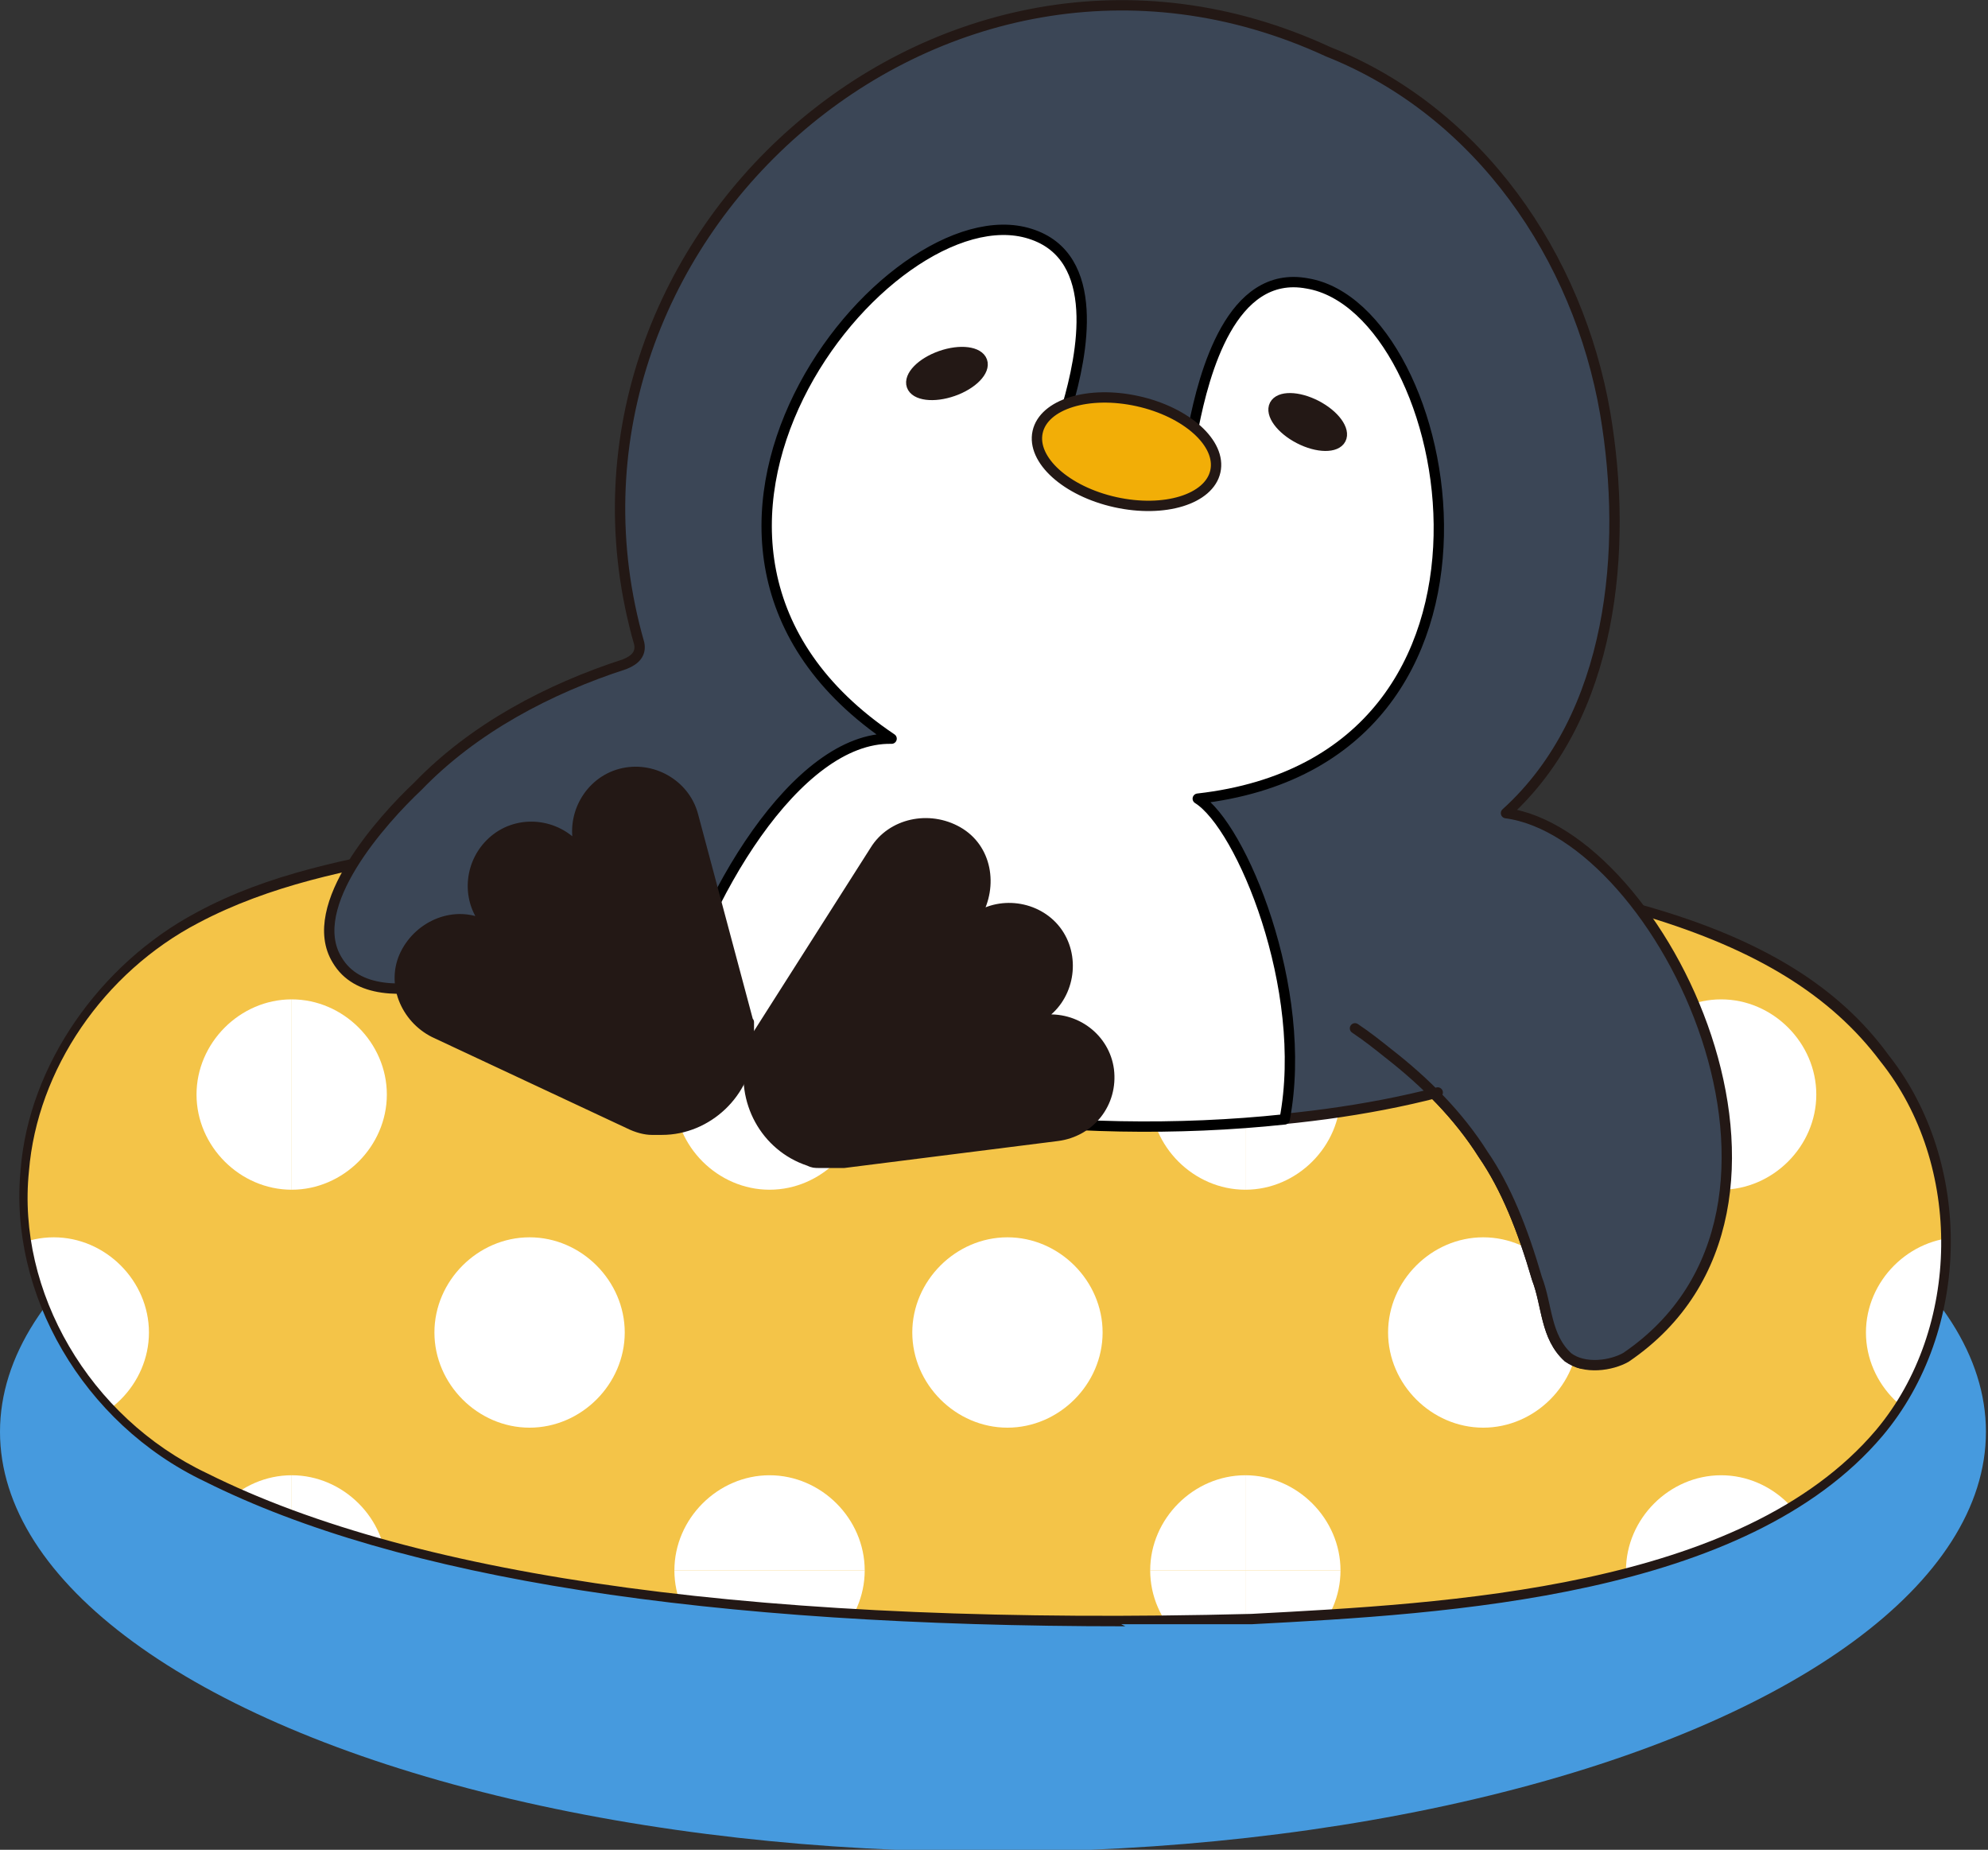 <?xml version="1.0" encoding="UTF-8"?>
<svg id="_レイヤー_1" data-name="レイヤー_1" xmlns="http://www.w3.org/2000/svg" xmlns:xlink="http://www.w3.org/1999/xlink" version="1.1" viewBox="0 0 96.1 89.4">
  <rect x="0" y="0" width="96.1" height="89.4" fill="#333333" stroke="none"/>
  <!-- Generator: Adobe Illustrator 29.5.1, SVG Export Plug-In . SVG Version: 2.1.0 Build 141)  -->
  <defs>
    <style>
      .st0, .st1 {
        fill: none;
      }

      .st2 {
        fill: #f2ae07;
        stroke-width: .5px;
      }

      .st2, .st3, .st4, .st5, .st6, .st1 {
        stroke: #231815;
      }

      .st2, .st3, .st4, .st5, .st6, .st1, .st7 {
        stroke-linecap: round;
        stroke-linejoin: round;
      }

      .st3 {
        fill: #3b4656;
      }

      .st3, .st4, .st1, .st7 {
        stroke-width: .5px;
      }

      .st8, .st9 {
        isolation: isolate;
      }

      .st10 {
        clip-path: url(#clippath-1);
      }

      .st11 {
        clip-path: url(#clippath-3);
      }

      .st12 {
        clip-path: url(#clippath-4);
      }

      .st13 {
        clip-path: url(#clippath-2);
      }

      .st14 {
        clip-path: url(#clippath-6);
      }

      .st15 {
        clip-path: url(#clippath-5);
      }

      .st9 {
        fill: #469ade;
        mix-blend-mode: multiply;
      }

      .st16, .st4, .st5, .st6 {
        fill: #231815;
      }

      .st5 {
        stroke-width: .5px;
      }

      .st6 {
        stroke-width: .5px;
      }

      .st17, .st7 {
        fill: #fff;
      }

      .st18 {
        fill: #f4c448;
      }

      .st7 {
        stroke: #000;
      }

      .st19 {
        clip-path: url(#clippath);
      }
    </style>
    <clipPath id="clippath">
      <path class="st0" d="M79.7,44c-16-4.5-32.8-5-48.8-4.1-3.4.2-6.8.6-10.2,1.2-3.8.7-7.7,1.4-11.1,3.2-4.6,2.4-7.9,7-8.4,12.2-.7,6.3,3.3,12.2,8.7,14.9,13.2,6.5,34.7,7.2,50.6,6.9,9.4-.5,23.8-1.3,30.3-9,4.2-5,4.3-13,.2-18.1-2.8-3.7-7-5.8-11.5-7.1h0Z"/>
    </clipPath>
    <clipPath id="clippath-1">
      <rect class="st0" x="60.2" y="29.8" width="46.1" height="46.1"/>
    </clipPath>
    <clipPath id="clippath-2">
      <rect class="st0" x="60.2" y="75.9" width="46.1" height="46.1"/>
    </clipPath>
    <clipPath id="clippath-3">
      <rect class="st0" x="14.1" y="29.8" width="46.1" height="46.1"/>
    </clipPath>
    <clipPath id="clippath-4">
      <rect class="st0" x="14.1" y="75.9" width="46.1" height="46.1"/>
    </clipPath>
    <clipPath id="clippath-5">
      <rect class="st0" x="-32" y="29.8" width="46.1" height="46.1"/>
    </clipPath>
    <clipPath id="clippath-6">
      <rect class="st0" x="-32" y="75.9" width="46.1" height="46.1"/>
    </clipPath>
  </defs>
  <g class="st8">
    <g id="_浮き輪_">
      <ellipse class="st9" cx="48" cy="69.2" rx="48" ry="20.3"/>
      <g>
        <g>
          <path class="st18" d="M79.7,44c-16-4.5-32.8-5-48.8-4.1-3.4.2-6.8.6-10.2,1.2-3.8.7-7.7,1.4-11.1,3.2-4.6,2.4-7.9,7-8.4,12.2-.7,6.3,3.3,12.2,8.7,14.9,13.2,6.5,34.7,7.2,50.6,6.9,9.4-.5,23.8-1.3,30.3-9,4.2-5,4.3-13,.2-18.1-2.8-3.7-7-5.8-11.5-7.1"/>
          <g class="st19">
            <g>
              <g class="st10">
                <g>
                  <g>
                    <path class="st17" d="M83.2,80.5c2.5,0,4.6-2.1,4.6-4.6s-2.1-4.6-4.6-4.6-4.6,2.1-4.6,4.6,2.1,4.6,4.6,4.6Z"/>
                    <path class="st17" d="M83.2,57.5c2.5,0,4.6-2.1,4.6-4.6s-2.1-4.6-4.6-4.6-4.6,2.1-4.6,4.6,2.1,4.6,4.6,4.6Z"/>
                    <path class="st17" d="M71.7,69c2.5,0,4.6-2.1,4.6-4.6s-2.1-4.6-4.6-4.6-4.6,2.1-4.6,4.6,2.1,4.6,4.6,4.6Z"/>
                    <path class="st17" d="M94.8,69c2.5,0,4.6-2.1,4.6-4.6s-2.1-4.6-4.6-4.6-4.6,2.1-4.6,4.6,2.1,4.6,4.6,4.6Z"/>
                    <path class="st17" d="M71.7,46c2.5,0,4.6-2.1,4.6-4.6s-2.1-4.6-4.6-4.6-4.6,2.1-4.6,4.6,2.1,4.6,4.6,4.6Z"/>
                    <path class="st17" d="M94.8,46c2.5,0,4.6-2.1,4.6-4.6s-2.1-4.6-4.6-4.6-4.6,2.1-4.6,4.6,2.1,4.6,4.6,4.6Z"/>
                  </g>
                  <g>
                    <path class="st17" d="M60.2,80.5c2.5,0,4.6-2.1,4.6-4.6s-2.1-4.6-4.6-4.6-4.6,2.1-4.6,4.6,2.1,4.6,4.6,4.6Z"/>
                    <path class="st17" d="M60.2,57.5c2.5,0,4.6-2.1,4.6-4.6s-2.1-4.6-4.6-4.6-4.6,2.1-4.6,4.6,2.1,4.6,4.6,4.6Z"/>
                  </g>
                  <path class="st17" d="M83.2,34.5c2.5,0,4.6-2.1,4.6-4.6s-2.1-4.6-4.6-4.6-4.6,2.1-4.6,4.6,2.1,4.6,4.6,4.6Z"/>
                  <path class="st17" d="M60.2,34.5c2.5,0,4.6-2.1,4.6-4.6s-2.1-4.6-4.6-4.6-4.6,2.1-4.6,4.6,2.1,4.6,4.6,4.6Z"/>
                </g>
              </g>
              <g class="st13">
                <g>
                  <g>
                    <path class="st17" d="M71.7,92.1c2.5,0,4.6-2.1,4.6-4.6s-2.1-4.6-4.6-4.6-4.6,2.1-4.6,4.6,2.1,4.6,4.6,4.6Z"/>
                    <path class="st17" d="M94.8,92.1c2.5,0,4.6-2.1,4.6-4.6s-2.1-4.6-4.6-4.6-4.6,2.1-4.6,4.6,2.1,4.6,4.6,4.6Z"/>
                  </g>
                  <path class="st17" d="M83.2,80.5c2.5,0,4.6-2.1,4.6-4.6s-2.1-4.6-4.6-4.6-4.6,2.1-4.6,4.6,2.1,4.6,4.6,4.6Z"/>
                  <path class="st17" d="M60.2,80.5c2.5,0,4.6-2.1,4.6-4.6s-2.1-4.6-4.6-4.6-4.6,2.1-4.6,4.6,2.1,4.6,4.6,4.6Z"/>
                </g>
              </g>
              <g class="st11">
                <g>
                  <g>
                    <path class="st17" d="M60.2,80.5c2.5,0,4.6-2.1,4.6-4.6s-2.1-4.6-4.6-4.6-4.6,2.1-4.6,4.6,2.1,4.6,4.6,4.6Z"/>
                    <path class="st17" d="M37.2,80.5c2.5,0,4.6-2.1,4.6-4.6s-2.1-4.6-4.6-4.6-4.6,2.1-4.6,4.6,2.1,4.6,4.6,4.6Z"/>
                    <path class="st17" d="M60.2,57.5c2.5,0,4.6-2.1,4.6-4.6s-2.1-4.6-4.6-4.6-4.6,2.1-4.6,4.6,2.1,4.6,4.6,4.6Z"/>
                    <path class="st17" d="M37.2,57.5c2.5,0,4.6-2.1,4.6-4.6s-2.1-4.6-4.6-4.6-4.6,2.1-4.6,4.6,2.1,4.6,4.6,4.6Z"/>
                    <path class="st17" d="M25.6,69c2.5,0,4.6-2.1,4.6-4.6s-2.1-4.6-4.6-4.6-4.6,2.1-4.6,4.6,2.1,4.6,4.6,4.6Z"/>
                    <path class="st17" d="M48.7,69c2.5,0,4.6-2.1,4.6-4.6s-2.1-4.6-4.6-4.6-4.6,2.1-4.6,4.6,2.1,4.6,4.6,4.6Z"/>
                    <path class="st17" d="M25.6,46c2.5,0,4.6-2.1,4.6-4.6s-2.1-4.6-4.6-4.6-4.6,2.1-4.6,4.6,2.1,4.6,4.6,4.6Z"/>
                    <path class="st17" d="M48.7,46c2.5,0,4.6-2.1,4.6-4.6s-2.1-4.6-4.6-4.6-4.6,2.1-4.6,4.6,2.1,4.6,4.6,4.6Z"/>
                  </g>
                  <g>
                    <path class="st17" d="M14.1,80.5c2.5,0,4.6-2.1,4.6-4.6s-2.1-4.6-4.6-4.6-4.6,2.1-4.6,4.6,2.1,4.6,4.6,4.6Z"/>
                    <path class="st17" d="M14.1,57.5c2.5,0,4.6-2.1,4.6-4.6s-2.1-4.6-4.6-4.6-4.6,2.1-4.6,4.6,2.1,4.6,4.6,4.6Z"/>
                  </g>
                  <g>
                    <path class="st17" d="M60.2,34.5c2.5,0,4.6-2.1,4.6-4.6s-2.1-4.6-4.6-4.6-4.6,2.1-4.6,4.6,2.1,4.6,4.6,4.6Z"/>
                    <path class="st17" d="M37.2,34.5c2.5,0,4.6-2.1,4.6-4.6s-2.1-4.6-4.6-4.6-4.6,2.1-4.6,4.6,2.1,4.6,4.6,4.6Z"/>
                  </g>
                  <path class="st17" d="M14.1,34.5c2.5,0,4.6-2.1,4.6-4.6s-2.1-4.6-4.6-4.6-4.6,2.1-4.6,4.6,2.1,4.6,4.6,4.6Z"/>
                </g>
              </g>
              <g class="st12">
                <g>
                  <g>
                    <path class="st17" d="M25.6,92.1c2.5,0,4.6-2.1,4.6-4.6s-2.1-4.6-4.6-4.6-4.6,2.1-4.6,4.6,2.1,4.6,4.6,4.6Z"/>
                    <path class="st17" d="M48.7,92.1c2.5,0,4.6-2.1,4.6-4.6s-2.1-4.6-4.6-4.6-4.6,2.1-4.6,4.6,2.1,4.6,4.6,4.6Z"/>
                  </g>
                  <g>
                    <path class="st17" d="M60.2,80.5c2.5,0,4.6-2.1,4.6-4.6s-2.1-4.6-4.6-4.6-4.6,2.1-4.6,4.6,2.1,4.6,4.6,4.6Z"/>
                    <path class="st17" d="M37.2,80.5c2.5,0,4.6-2.1,4.6-4.6s-2.1-4.6-4.6-4.6-4.6,2.1-4.6,4.6,2.1,4.6,4.6,4.6Z"/>
                  </g>
                  <path class="st17" d="M14.1,80.5c2.5,0,4.6-2.1,4.6-4.6s-2.1-4.6-4.6-4.6-4.6,2.1-4.6,4.6,2.1,4.6,4.6,4.6Z"/>
                </g>
              </g>
              <g class="st15">
                <g>
                  <g>
                    <path class="st17" d="M14.1,80.5c2.5,0,4.6-2.1,4.6-4.6s-2.1-4.6-4.6-4.6-4.6,2.1-4.6,4.6,2.1,4.6,4.6,4.6Z"/>
                    <path class="st17" d="M14.1,57.5c2.5,0,4.6-2.1,4.6-4.6s-2.1-4.6-4.6-4.6-4.6,2.1-4.6,4.6,2.1,4.6,4.6,4.6Z"/>
                    <path class="st17" d="M2.6,69c2.5,0,4.6-2.1,4.6-4.6s-2.1-4.6-4.6-4.6-4.6,2.1-4.6,4.6,2.1,4.6,4.6,4.6Z"/>
                    <path class="st17" d="M2.6,46c2.5,0,4.6-2.1,4.6-4.6s-2.1-4.6-4.6-4.6-4.6,2.1-4.6,4.6S0,46,2.6,46Z"/>
                  </g>
                  <path class="st17" d="M14.1,34.5c2.5,0,4.6-2.1,4.6-4.6s-2.1-4.6-4.6-4.6-4.6,2.1-4.6,4.6,2.1,4.6,4.6,4.6Z"/>
                </g>
              </g>
              <g class="st14">
                <g>
                  <path class="st17" d="M2.6,92.1c2.5,0,4.6-2.1,4.6-4.6s-2.1-4.6-4.6-4.6-4.6,2.1-4.6,4.6,2.1,4.6,4.6,4.6Z"/>
                  <path class="st17" d="M14.1,80.5c2.5,0,4.6-2.1,4.6-4.6s-2.1-4.6-4.6-4.6-4.6,2.1-4.6,4.6,2.1,4.6,4.6,4.6Z"/>
                </g>
              </g>
            </g>
          </g>
          <path class="st16" d="M54.4,78.6c-20.2,0-35.1-2.3-44.5-7-5.9-2.8-9.5-9.1-8.9-15.1.4-5,3.8-9.9,8.5-12.4,3.5-1.9,7.4-2.6,11.1-3.3,3.3-.6,6.8-1,10.2-1.2,19.5-1,35,.3,48.8,4.2v.5c-13.9-3.8-29.4-5.1-48.8-4.1-3.4.2-6.8.7-10.2,1.2-3.7.6-7.6,1.4-11,3.2-4.6,2.4-7.8,7.1-8.2,12-.6,5.8,2.9,11.9,8.6,14.6,10.2,5.1,27.2,7.4,50.5,6.8,9.4-.5,23.7-1.2,30.2-8.9,4.1-4.9,4.2-12.8.2-17.8-2.4-3.2-6-5.4-11.3-7v-.5c5.6,1.6,9.3,3.9,11.7,7.2,4.1,5.2,4,13.3-.3,18.4-6.6,7.8-21,8.6-30.5,9.1-2.1,0-4.2,0-6.3,0h0Z"/>
        </g>
        <path class="st1" d="M69.3,49.2c5.1-1.6,10.1,9,7.2,16.7-.2,0-.5-.2-.7-.3-1.1-1-1-2.5-1.5-3.8-.7-2.4-1.5-4.4-2.6-6-1.2-1.9-2.8-3.5-4.6-4.9.7-.8,1.5-1.3,2.2-1.5h0Z"/>
        <path class="st3" d="M69.5,52.8c-13.5,3.5-34.7,1.2-41.9-6.9-2.7.4-9.4,3.7-11.3.5-1.6-2.6,2.2-6.8,3.9-8.4,2.7-2.8,6.3-4.7,10-5.9.5-.2.8-.5.7-1C25.4,11.9,45.4-6.2,64.2,2.5c7.3,2.9,12.1,9.9,13.4,17.5,1.1,6.5.4,14.6-4.8,19.3,7.5,1,16.4,19.1,5.8,26.3-.7.4-2,.6-2.8,0-1.1-1-1-2.5-1.5-3.8-.7-2.4-1.5-4.4-2.6-6-1.2-1.9-2.8-3.5-4.6-4.9-.5-.4-1-.8-1.6-1.2"/>
        <path class="st7" d="M57.7,20.6c.5-2.5,1.8-7.6,5.5-6.9,7.2,1.2,11.5,23-5.3,24.9,2.1,1.3,5.4,9.2,4.2,15.5h0c-10.3,1.1-22.3-.4-29.8-4.5,1.6-6.2,6.2-14,10.8-13.9-14-9.4-.2-26.6,6.7-24.4,3.5,1.1,2.5,5.9,1.8,8.3.9-.3,2.1-.4,3.4-.1,1.1.2,2,.7,2.7,1.3h0Z"/>
        <path class="st4" d="M36.2,49.5l-2.7-10.1c-.4-1.5-2-2.4-3.5-2-1.5.4-2.4,2-2,3.5v.4c0,0-.1-.3-.1-.3-1-1.2-2.8-1.4-4-.4-1.2,1-1.4,2.8-.4,4l.2.3-.3-.2c-1.4-.7-3.1,0-3.8,1.4h0c-.7,1.4,0,3.1,1.4,3.8l9.4,4.4c.4.2.8.3,1.1.3.2,0,.3,0,.5,0,2.2,0,4.1-1.8,4.2-4,0-.4,0-.8,0-1.2h0Z"/>
        <path class="st4" d="M36.7,49.9l5.6-8.8c.8-1.3,2.6-1.7,4-.9s1.7,2.6.9,4l-.2.3.3-.2c1.3-.8,3.1-.4,3.9.9.8,1.3.4,3.1-.9,3.9l-.3.2h.4c1.6-.2,3,.9,3.2,2.4h0c.2,1.6-.9,3-2.5,3.2l-10.3,1.3c-.4,0-.8,0-1.2,0-.2,0-.3,0-.5-.1-2.1-.7-3.3-2.9-2.8-5.1,0-.4.2-.8.4-1.1h0Z"/>
        <ellipse class="st2" cx="54.4" cy="21.9" rx="2.5" ry="4.4" transform="translate(21.3 70.2) rotate(-77.5)"/>
        <ellipse class="st6" cx="45.8" cy="18" rx="1.8" ry=".9" transform="translate(-3.4 16.2) rotate(-19.3)"/>
        <ellipse class="st5" cx="63.2" cy="20.4" rx=".9" ry="1.8" transform="translate(16.1 67.2) rotate(-62.7)"/>
      </g>
    </g>
  </g>
</svg>